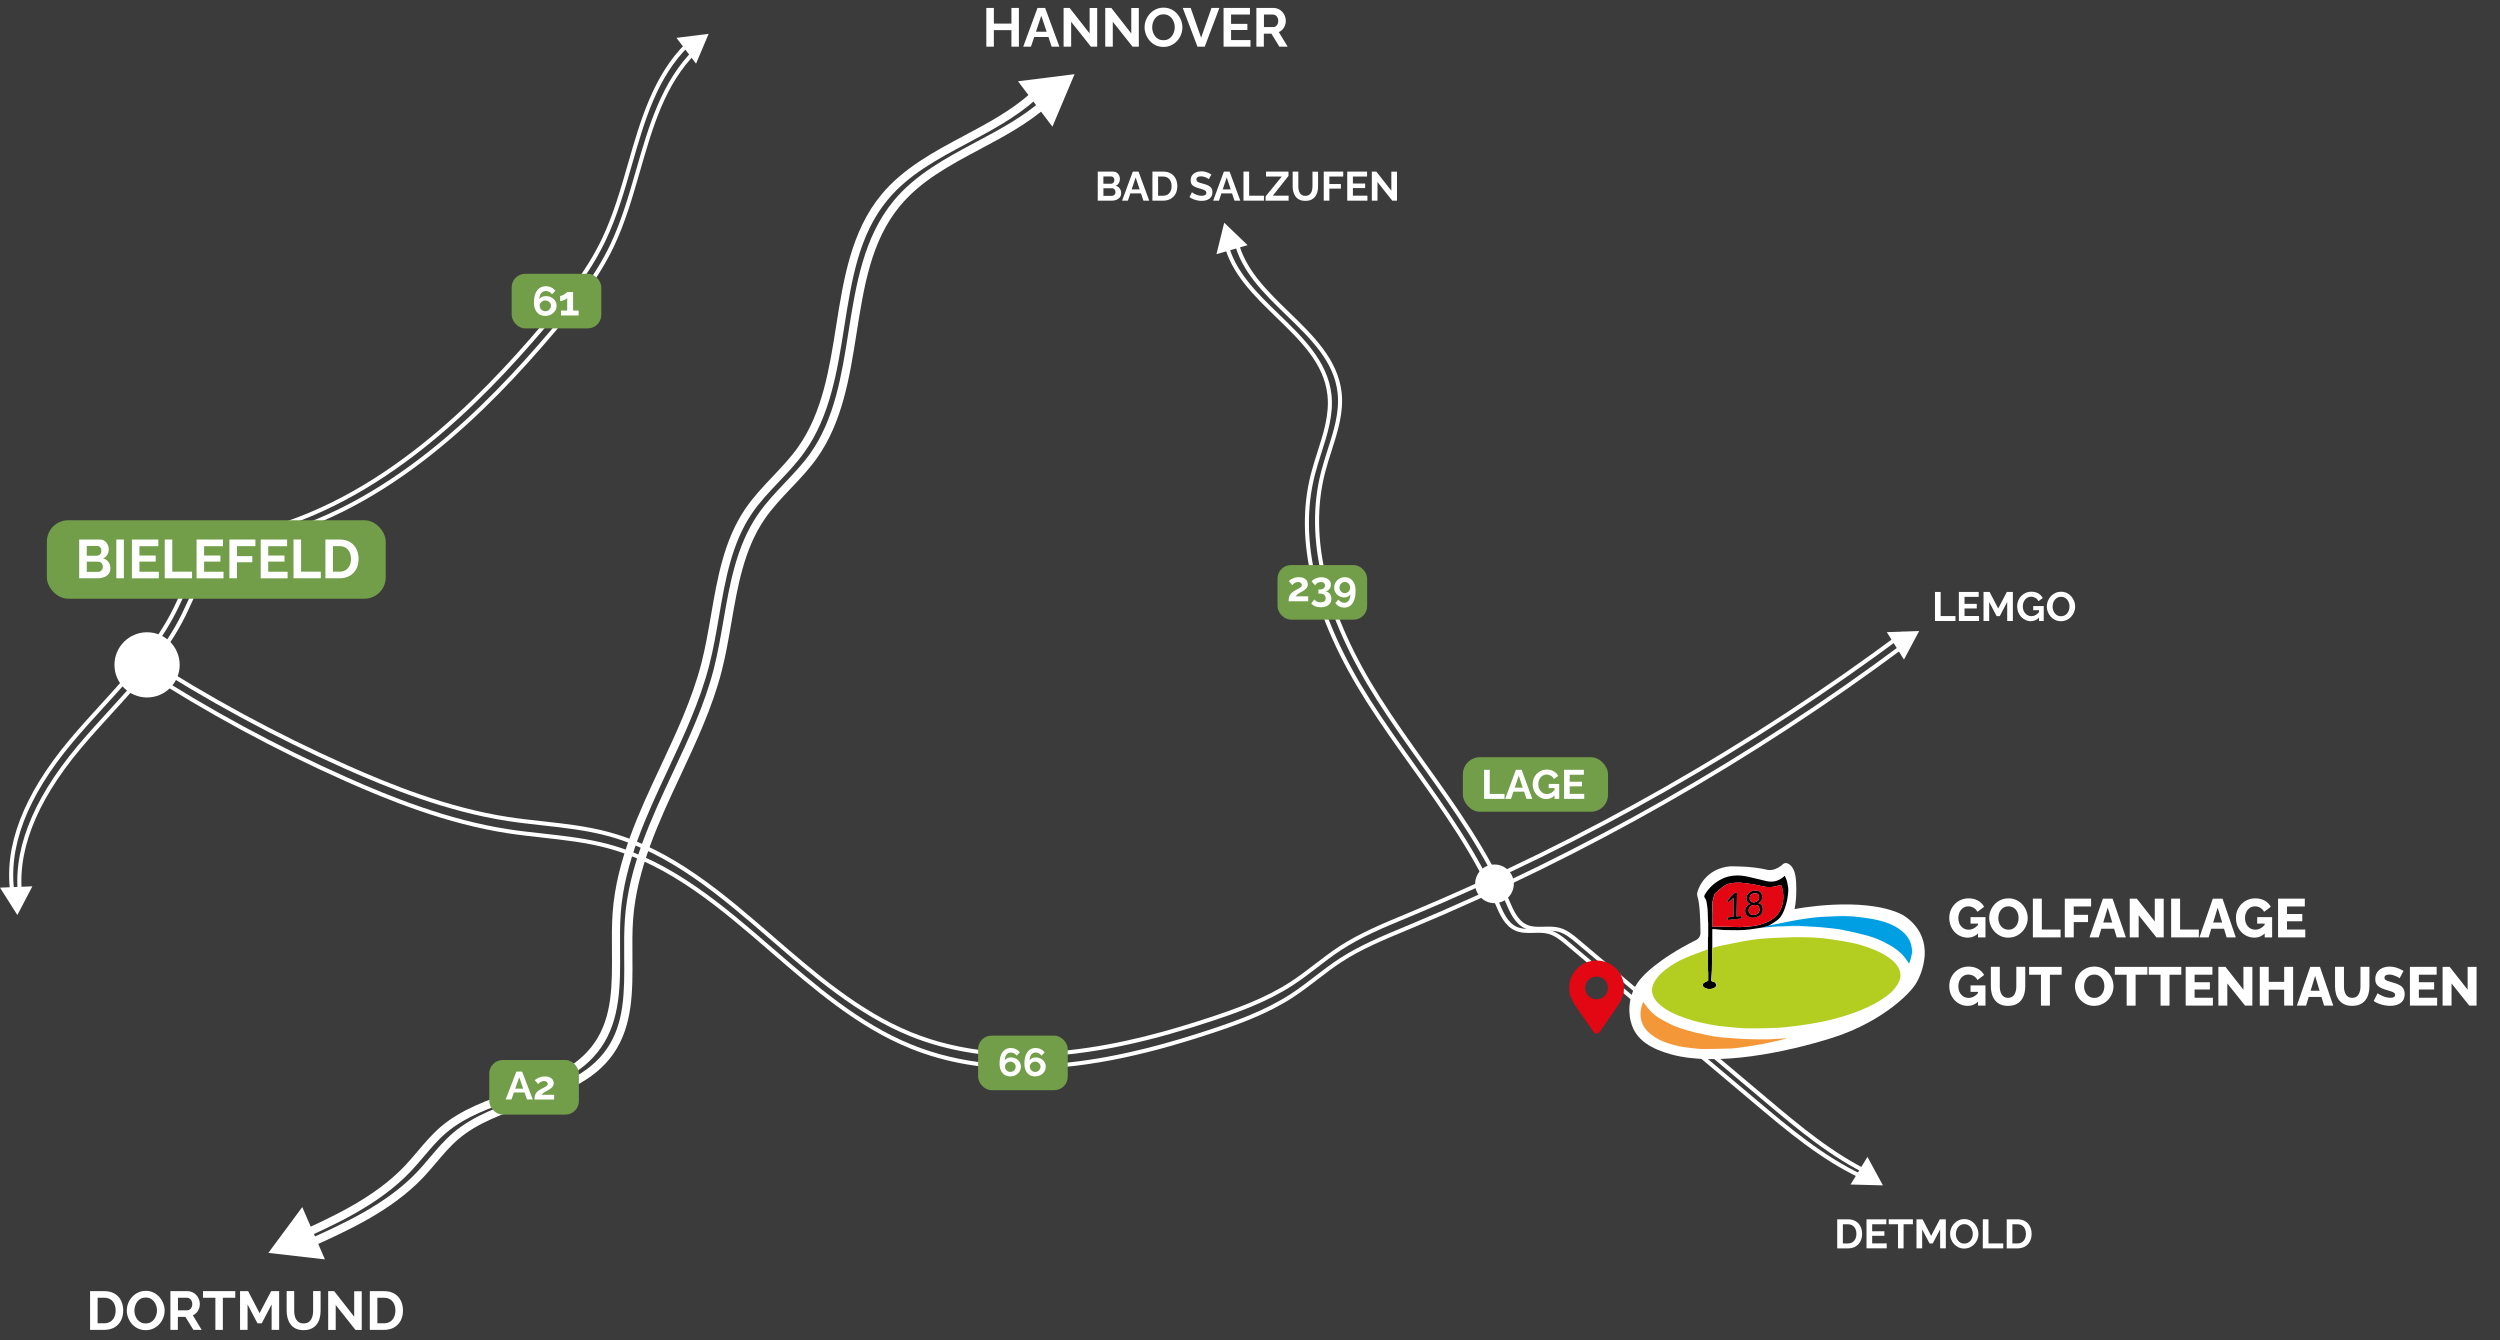 <?xml version="1.0" encoding="UTF-8"?>
<svg xmlns="http://www.w3.org/2000/svg" id="Ebene_1" data-name="Ebene 1" viewBox="0 0 733 393">
  <defs>
    <style>
      .cls-1 {
        fill: #fff;
      }

      .cls-2 {
        fill: #b4cd21;
      }

      .cls-3 {
        fill: #e30613;
      }

      .cls-4 {
        fill: #009fe3;
      }

      .cls-5 {
        fill: #729e4a;
      }

      .cls-6 {
        fill: #3b3b3b;
      }

      .cls-7 {
        fill: #f49739;
      }
    </style>
  </defs>
  <rect class="cls-6" width="733" height="393"></rect>
  <path class="cls-1" d="m3.12,262.34c-2.17-13.91,3.64-29.2,17.25-45.44,2.97-3.55,6.16-7.04,9.24-10.42,7.93-8.69,16.12-17.67,21.34-28.31.62-1.26,1.21-2.56,1.8-3.86,2.69-5.91,5.47-12.02,11.08-15.28,2.71-1.58,5.81-2.28,8.8-2.96l1.28-.29c37.54-8.76,66.51-38.75,85.03-60.55,6.11-7.19,13.01-15.67,17.62-25.36,3.25-6.86,5.44-14.46,7.55-21.81,3.67-12.78,7.47-26,17.02-35.42l.84.85c-9.32,9.2-12.91,21.69-16.71,34.9-2.13,7.4-4.33,15.05-7.62,21.99-4.66,9.82-11.62,18.37-17.78,25.62-18.64,21.93-47.79,52.1-85.67,60.94l-1.29.29c-2.9.66-5.91,1.34-8.46,2.83-5.28,3.07-7.98,9-10.59,14.74-.6,1.31-1.19,2.62-1.82,3.89-5.29,10.79-13.55,19.83-21.53,28.58-3.07,3.37-6.25,6.85-9.21,10.38-13.39,15.97-19.1,30.94-16.99,44.49l-1.18.18Z"></path>
  <path class="cls-1" d="m5.51,264.14c-2.17-13.91,3.64-29.2,17.25-45.44,2.97-3.55,6.16-7.04,9.24-10.42,7.92-8.69,16.12-17.67,21.34-28.3.62-1.26,1.21-2.56,1.8-3.86,2.69-5.91,5.47-12.02,11.08-15.28,2.71-1.58,5.81-2.28,8.8-2.96l1.28-.29c37.54-8.76,66.51-38.75,85.03-60.55,6.11-7.19,13.02-15.68,17.62-25.36,3.25-6.86,5.44-14.46,7.55-21.81,3.67-12.78,7.47-26,17.02-35.42l.84.85c-9.32,9.2-12.91,21.69-16.71,34.9-2.13,7.4-4.33,15.05-7.62,21.99-4.66,9.82-11.62,18.37-17.78,25.62-18.64,21.93-47.79,52.1-85.67,60.94l-1.29.29c-2.9.66-5.91,1.34-8.46,2.83-5.28,3.07-7.98,9-10.59,14.74-.6,1.32-1.19,2.62-1.82,3.89-5.29,10.79-13.55,19.83-21.53,28.58-3.07,3.37-6.25,6.85-9.21,10.38-13.39,15.97-19.1,30.94-16.99,44.49l-1.18.18Z"></path>
  <path class="cls-1" d="m86.69,364.29l-.98-2.19c11.24-5.05,23.98-10.77,33-20.29,1.29-1.36,2.54-2.84,3.75-4.26,2.08-2.46,4.23-5,6.75-7.16,6.01-5.14,13.75-7.84,21.23-10.45,9.51-3.32,18.48-6.45,23.84-14.16,5.3-7.62,5.22-17.08,5.14-27.1-.03-3.67-.06-7.46.21-11.11,1.11-15.25,7.7-29.32,14.08-42.93,4.55-9.72,9.26-19.78,11.94-30.18,1.18-4.6,2.02-9.45,2.83-14.14,1.86-10.78,3.78-21.94,10.04-31.14,2.35-3.46,5.25-6.52,8.05-9.48,2.56-2.71,5.22-5.5,7.38-8.55,7.19-10.12,9.23-23.07,11.21-35.59,2.16-13.65,4.39-27.77,13.25-38.49,6.44-7.79,15.48-12.6,24.22-17.26,6.82-3.63,13.87-7.39,19.59-12.52l1.6,1.79c-5.93,5.32-13.12,9.15-20.07,12.85-8.93,4.76-17.36,9.25-23.5,16.67-8.45,10.21-10.53,23.39-12.73,37.33-2.02,12.79-4.11,26.03-11.63,36.6-2.26,3.19-4.97,6.05-7.6,8.81-2.74,2.89-5.57,5.88-7.81,9.17-5.97,8.77-7.85,19.66-9.66,30.2-.82,4.74-1.66,9.64-2.87,14.33-2.73,10.62-7.49,20.77-12.09,30.6-6.28,13.41-12.78,27.28-13.86,42.09-.26,3.55-.23,7.3-.2,10.92.08,9.95.16,20.24-5.57,28.49-5.8,8.34-15.57,11.75-25.02,15.05-7.27,2.54-14.79,5.16-20.46,10.01-2.38,2.03-4.46,4.5-6.48,6.88-1.23,1.45-2.5,2.95-3.84,4.36-9.35,9.86-22.32,15.68-33.76,20.82Z"></path>
  <path class="cls-1" d="m90.29,366.09l-.98-2.19c11.24-5.05,23.98-10.77,33-20.29,1.29-1.36,2.54-2.84,3.75-4.26,2.08-2.46,4.23-5,6.75-7.16,6.01-5.14,13.75-7.84,21.23-10.45,9.51-3.32,18.48-6.45,23.84-14.16,5.3-7.62,5.22-17.08,5.14-27.1-.03-3.67-.06-7.46.21-11.11,1.11-15.25,7.7-29.32,14.08-42.93,4.55-9.72,9.26-19.78,11.94-30.18,1.18-4.6,2.02-9.45,2.83-14.14,1.86-10.78,3.79-21.94,10.04-31.14,2.35-3.46,5.25-6.52,8.06-9.48,2.56-2.71,5.22-5.5,7.38-8.55,7.19-10.12,9.23-23.07,11.21-35.59,2.16-13.65,4.39-27.77,13.25-38.49,6.44-7.79,15.48-12.6,24.22-17.26,6.82-3.63,13.87-7.39,19.59-12.52l1.6,1.79c-5.93,5.32-13.12,9.15-20.06,12.85-8.93,4.76-17.36,9.25-23.5,16.67-8.45,10.21-10.53,23.39-12.73,37.33-2.02,12.79-4.11,26.02-11.62,36.6-2.26,3.19-4.97,6.05-7.6,8.81-2.74,2.89-5.57,5.88-7.81,9.18-5.97,8.77-7.85,19.66-9.66,30.2-.82,4.74-1.66,9.64-2.87,14.33-2.73,10.62-7.49,20.77-12.09,30.6-6.28,13.41-12.78,27.28-13.86,42.09-.26,3.55-.23,7.3-.2,10.92.08,9.95.16,20.24-5.57,28.49-5.8,8.34-15.57,11.75-25.02,15.05-7.27,2.54-14.79,5.16-20.46,10.01-2.38,2.03-4.46,4.5-6.48,6.88-1.23,1.45-2.5,2.95-3.84,4.36-9.35,9.86-22.32,15.68-33.76,20.82Z"></path>
  <path class="cls-1" d="m548.41,344.84c-11.57-5.49-21.47-13.83-31.04-21.89l-55.18-46.48c-1.52-1.28-3.25-2.73-5.25-3.27-1.33-.36-2.73-.32-4.21-.28-1.86.05-3.78.1-5.55-.7-3.05-1.38-4.48-4.71-5.73-7.65-6.14-14.39-15.4-27.35-24.35-39.88-4.51-6.3-9.16-12.82-13.38-19.45-15.87-24.95-21.37-47.48-16.36-66.98.55-2.14,1.24-4.3,1.91-6.39,1.75-5.44,3.55-11.07,2.91-16.7-1.04-9.22-7.83-15.8-15.02-22.76-6.54-6.33-13.3-12.89-15.31-21.62l1.16-.27c1.93,8.39,8.56,14.82,14.97,21.03,7.02,6.8,14.28,13.84,15.38,23.49.67,5.89-1.18,11.64-2.96,17.2-.67,2.07-1.35,4.22-1.89,6.32-4.92,19.16.53,41.38,16.21,66.04,4.2,6.6,8.85,13.1,13.34,19.39,8.99,12.58,18.29,25.59,24.46,40.04,1.19,2.79,2.52,5.9,5.15,7.09,1.52.69,3.23.64,5.03.59,1.51-.04,3.06-.08,4.55.32,2.26.61,4.09,2.15,5.71,3.52l55.18,46.48c9.51,8.01,19.35,16.3,30.78,21.72l-.51,1.08Z"></path>
  <path class="cls-1" d="m545.43,345.44c-11.57-5.49-21.47-13.82-31.04-21.89l-55.18-46.48c-1.52-1.28-3.25-2.73-5.25-3.27-1.33-.36-2.73-.32-4.21-.28-1.86.05-3.78.1-5.55-.7-3.06-1.38-4.48-4.71-5.73-7.65-6.14-14.39-15.4-27.34-24.35-39.87-4.5-6.3-9.16-12.82-13.38-19.45-15.87-24.95-21.37-47.48-16.36-66.98.55-2.14,1.24-4.3,1.91-6.39,1.75-5.44,3.55-11.07,2.91-16.71-1.04-9.22-7.83-15.8-15.02-22.76-6.54-6.34-13.3-12.89-15.31-21.62l1.16-.27c1.93,8.39,8.56,14.82,14.97,21.03,7.02,6.8,14.28,13.84,15.38,23.49.67,5.89-1.18,11.64-2.96,17.21-.66,2.07-1.35,4.21-1.89,6.32-4.92,19.16.53,41.38,16.21,66.04,4.2,6.6,8.85,13.11,13.34,19.4,8.99,12.58,18.29,25.59,24.46,40.04,1.19,2.79,2.51,5.9,5.15,7.09,1.52.69,3.23.64,5.03.59,1.51-.04,3.06-.08,4.55.32,2.26.61,4.09,2.15,5.71,3.52l55.18,46.48c9.52,8.02,19.36,16.3,30.78,21.72l-.51,1.08Z"></path>
  <path class="cls-1" d="m300.17,309.85c-11.25,0-22.65-1.7-33.47-6.11-15.35-6.26-28.29-17.46-40.8-28.29-14.44-12.5-29.38-25.42-47.82-30.37-6.19-1.66-12.7-2.38-19-3.08-3.36-.37-6.83-.76-10.23-1.28-17.96-2.77-34.89-9.63-47.64-15.3-20.6-9.17-40.65-20.03-59.58-32.28l.65-1c18.88,12.22,38.87,23.05,59.42,32.19,12.68,5.64,29.51,12.47,47.33,15.21,3.37.52,6.83.9,10.18,1.27,6.34.7,12.9,1.43,19.17,3.12,18.71,5.02,33.75,18.03,48.29,30.62,12.44,10.76,25.31,21.9,40.47,28.09,29.88,12.19,64.35,3.34,87.69-4.38,7.49-2.48,16.1-5.53,23.58-10.4,2.45-1.59,4.81-3.41,7.1-5.16,2.31-1.77,4.69-3.6,7.18-5.22,5.92-3.85,12.55-6.61,18.96-9.27l1.58-.66c51.36-21.41,100.01-49.13,144.61-82.4l.71.96c-44.68,33.33-93.42,61.1-144.87,82.54l-1.59.66c-6.36,2.64-12.94,5.37-18.76,9.17-2.45,1.59-4.82,3.41-7.1,5.17-2.31,1.77-4.69,3.6-7.18,5.22-7.59,4.95-16.29,8.03-23.85,10.53-15.1,5-34.84,10.46-55.05,10.46Z"></path>
  <path class="cls-1" d="m300.17,313.44c-11.25,0-22.65-1.69-33.47-6.11-15.35-6.26-28.29-17.46-40.8-28.29-14.44-12.5-29.38-25.42-47.82-30.37-6.19-1.66-12.7-2.38-19-3.08-3.36-.37-6.83-.76-10.23-1.28-17.96-2.77-34.89-9.63-47.64-15.3-20.6-9.17-40.65-20.03-59.58-32.28l.65-1c18.88,12.22,38.87,23.05,59.42,32.19,12.68,5.64,29.51,12.47,47.33,15.21,3.37.52,6.83.9,10.18,1.27,6.34.7,12.9,1.43,19.18,3.12,18.71,5.02,33.75,18.03,48.29,30.62,12.44,10.76,25.31,21.9,40.47,28.09,29.88,12.19,64.35,3.34,87.69-4.38,7.49-2.48,16.1-5.53,23.58-10.4,2.45-1.59,4.81-3.41,7.1-5.16,2.31-1.77,4.69-3.6,7.18-5.22,5.92-3.85,12.54-6.6,18.95-9.27l1.59-.66c51.36-21.4,100.01-49.13,144.61-82.4l.71.96c-44.68,33.33-93.42,61.1-144.87,82.54l-1.59.66c-6.36,2.64-12.93,5.37-18.76,9.16-2.45,1.59-4.82,3.41-7.1,5.17-2.31,1.77-4.69,3.6-7.18,5.22-7.59,4.94-16.29,8.03-23.85,10.53-15.1,5-34.84,10.46-55.05,10.46Z"></path>
  <rect class="cls-5" x="13.74" y="152.54" width="99.36" height="23" rx="6.26" ry="6.26"></rect>
  <rect class="cls-5" x="143.45" y="310.8" width="26.28" height="16" rx="3.95" ry="3.95"></rect>
  <path class="cls-1" d="m478.12,299.5c-.87-3.73-.51-8.85,3.36-13.02,0,0,4.18-5.04,15.85-10.89.77-.38,1.25-1.17,1.25-2.02-.02-2.71-.14-8.54-.84-10.56-.18-.51-.18-1.06-.03-1.57.67-2.29,3.19-6.78,9.42-7.42,0,0,6.08-.18,10.87.97.75.18,1.53.16,2.25-.1s1.7-.73,2.46-1.48c.37-.36.91-.47,1.39-.27.93.39,2.22,1.53,2.47,4.85,0,0,.41,4.88-.41,8.55,0,0,19.74-3.87,31.14,1.42,0,0,7.71,3.57,6.99,12.5-.25,3.09-1.48,6.77-3.42,9.17-3.48,4.31-11.85,10.93-23.61,14.65-13.21,4.18-33.87,8.55-47.21,4.88-5.54-1.52-10.6-4.07-11.9-9.67Z"></path>
  <path class="cls-3" d="m467.27,302.62c-.67-.98-1.43-2.08-2.28-3.3s-1.46-2.09-1.82-2.59-.78-1.12-1.25-1.86-.79-1.26-.94-1.57-.32-.7-.5-1.17-.29-.88-.33-1.23-.06-.76-.06-1.23c0-2.23.78-4.12,2.34-5.69,1.56-1.56,3.46-2.34,5.69-2.34s4.12.78,5.69,2.34c1.56,1.56,2.34,3.46,2.34,5.69,0,.47-.02.88-.06,1.23s-.15.76-.33,1.23-.35.86-.5,1.17-.47.83-.94,1.57-.89,1.36-1.25,1.86-.97,1.37-1.82,2.59-1.61,2.33-2.28,3.3c-.2.28-.47.42-.84.42s-.64-.14-.84-.42Zm-1.53-10.6c.65.65,1.44.98,2.36.98s1.71-.33,2.36-.98.98-1.44.98-2.36-.33-1.71-.98-2.36-1.44-.98-2.36-.98-1.71.33-2.36.98-.98,1.44-.98,2.36.33,1.71.98,2.36Z"></path>
  <polygon class="cls-1" points="315.06 21.75 298.48 23.83 308.57 37.14 315.06 21.75"></polygon>
  <polygon class="cls-1" points="207.77 9.92 198.34 11.1 204.08 18.67 207.77 9.92"></polygon>
  <polygon class="cls-1" points="358.94 65.3 356.67 74.52 365.79 71.88 358.94 65.3"></polygon>
  <polygon class="cls-1" points="562.7 185.01 553.21 185.34 558.24 193.39 562.7 185.01"></polygon>
  <polygon class="cls-1" points="552.07 347.55 547.54 339.2 542.58 347.3 552.07 347.55"></polygon>
  <polygon class="cls-1" points="78.68 367.35 95.27 369.25 88.62 353.92 78.68 367.35"></polygon>
  <g>
    <path class="cls-1" d="m32.38,166.62c0,.64-.17,1.18-.5,1.61-.33.43-.78.76-1.34.98-.56.22-1.17.34-1.83.34h-5.49v-11.36h6.08c.53,0,1,.14,1.38.42.39.28.69.65.9,1.09.21.44.31.9.31,1.38,0,.54-.14,1.06-.42,1.55-.28.49-.68.85-1.22,1.09.65.19,1.17.54,1.54,1.04.38.5.57,1.12.57,1.86Zm-6.94-6.54v2.86h2.94c.25,0,.47-.06.67-.18.2-.12.37-.28.49-.5.12-.21.18-.47.18-.77s-.06-.54-.17-.75c-.11-.21-.26-.38-.45-.5-.19-.12-.4-.18-.63-.18h-3.04Zm4.72,6.13c0-.29-.06-.55-.18-.78-.12-.23-.27-.41-.47-.54-.2-.13-.42-.2-.68-.2h-3.39v2.99h3.28c.27,0,.51-.07.73-.2.22-.13.39-.31.52-.54s.19-.47.19-.74Z"></path>
    <path class="cls-1" d="m34.11,169.55v-11.36h2.21v11.36h-2.21Z"></path>
    <path class="cls-1" d="m46.57,167.62v1.94h-7.89v-11.36h7.74v1.94h-5.54v2.74h4.78v1.79h-4.78v2.96h5.68Z"></path>
    <path class="cls-1" d="m48.3,169.55v-11.36h2.21v9.42h5.79v1.94h-8Z"></path>
    <path class="cls-1" d="m65.53,167.62v1.94h-7.89v-11.36h7.74v1.94h-5.54v2.74h4.78v1.79h-4.78v2.96h5.68Z"></path>
    <path class="cls-1" d="m67.26,169.55v-11.36h7.63v1.94h-5.42v2.93h4.51v1.79h-4.51v4.7h-2.21Z"></path>
    <path class="cls-1" d="m84.33,167.62v1.94h-7.89v-11.36h7.74v1.94h-5.54v2.74h4.78v1.79h-4.78v2.96h5.68Z"></path>
    <path class="cls-1" d="m86.06,169.55v-11.36h2.21v9.42h5.79v1.94h-8Z"></path>
    <path class="cls-1" d="m95.41,169.55v-11.36h4.13c1.24,0,2.27.25,3.1.76.83.51,1.46,1.19,1.87,2.05.42.86.62,1.81.62,2.86,0,1.15-.23,2.15-.69,3.01-.46.85-1.11,1.51-1.94,1.98-.84.47-1.83.7-2.97.7h-4.13Zm7.5-5.7c0-.74-.13-1.38-.4-1.94s-.65-1-1.15-1.31c-.5-.31-1.11-.47-1.82-.47h-1.92v7.49h1.92c.73,0,1.34-.16,1.84-.49.5-.33.88-.77,1.14-1.34.26-.57.39-1.21.39-1.93Z"></path>
  </g>
  <g>
    <path class="cls-1" d="m298.74,2.32v11.36h-2.19v-4.85h-5.15v4.85h-2.21V2.32h2.21v4.59h5.15V2.32h2.19Z"></path>
    <path class="cls-1" d="m304.19,2.32h2.24l4.18,11.36h-2.27l-.94-2.83h-4.17l-.95,2.83h-2.27l4.19-11.36Zm2.68,6.98l-1.56-4.69-1.57,4.69h3.13Z"></path>
    <path class="cls-1" d="m314.06,6.38v7.3h-2.21V2.32h1.76l5.87,7.49V2.34h2.21v11.34h-1.84l-5.79-7.3Z"></path>
    <path class="cls-1" d="m326.27,6.38v7.3h-2.21V2.32h1.76l5.87,7.49V2.34h2.21v11.34h-1.84l-5.79-7.3Z"></path>
    <path class="cls-1" d="m341.12,13.76c-.83,0-1.59-.16-2.26-.48-.68-.32-1.26-.75-1.74-1.3-.49-.55-.86-1.17-1.13-1.86-.27-.69-.4-1.39-.4-2.12s.14-1.48.42-2.17.67-1.3,1.17-1.84,1.08-.97,1.76-1.28c.68-.31,1.42-.47,2.23-.47s1.57.17,2.25.5c.68.33,1.26.77,1.74,1.33.48.56.85,1.17,1.12,1.86s.4,1.39.4,2.11-.14,1.46-.42,2.15-.66,1.3-1.16,1.84-1.08.96-1.76,1.27c-.68.31-1.42.46-2.22.46Zm-3.3-5.76c0,.49.07.97.22,1.42s.37.87.65,1.22c.28.36.63.64,1.04.85.41.21.88.31,1.4.31s1.01-.11,1.42-.33c.42-.22.76-.51,1.04-.88s.49-.78.63-1.23c.14-.45.22-.91.22-1.37,0-.49-.08-.96-.23-1.42-.15-.45-.37-.86-.66-1.22-.28-.36-.63-.64-1.04-.85-.41-.21-.87-.31-1.38-.31-.54,0-1.02.11-1.43.33-.41.22-.75.51-1.03.87-.28.36-.49.77-.63,1.22-.14.45-.22.91-.22,1.38Z"></path>
    <path class="cls-1" d="m349.1,2.32l3.07,8.74,3.04-8.74h2.32l-4.3,11.36h-2.13l-4.32-11.36h2.32Z"></path>
    <path class="cls-1" d="m366.64,11.74v1.94h-7.89V2.32h7.74v1.94h-5.54v2.74h4.78v1.79h-4.78v2.96h5.68Z"></path>
    <path class="cls-1" d="m368.37,13.68V2.32h5.02c.52,0,1,.11,1.45.32.44.21.83.5,1.15.86.33.36.58.77.75,1.22.18.45.26.91.26,1.38s-.08.94-.25,1.38c-.17.44-.4.83-.71,1.16-.31.33-.67.59-1.09.77l2.59,4.27h-2.43l-2.34-3.81h-2.21v3.81h-2.21Zm2.21-5.74h2.77c.28,0,.52-.08.74-.25.21-.17.38-.39.51-.66s.19-.59.19-.93c0-.36-.07-.68-.22-.95s-.34-.49-.57-.65-.48-.24-.74-.24h-2.67v3.68Z"></path>
  </g>
  <g>
    <path class="cls-1" d="m26.41,389.92v-11.36h4.13c1.24,0,2.27.25,3.1.76.83.51,1.46,1.19,1.87,2.05.42.86.62,1.81.62,2.86,0,1.15-.23,2.15-.69,3.01-.46.85-1.11,1.51-1.94,1.98-.84.47-1.83.7-2.97.7h-4.13Zm7.5-5.7c0-.74-.13-1.38-.4-1.94s-.65-1-1.15-1.31c-.5-.31-1.11-.47-1.82-.47h-1.92v7.49h1.92c.73,0,1.34-.16,1.84-.49.5-.33.88-.77,1.14-1.34.26-.57.39-1.21.39-1.93Z"></path>
    <path class="cls-1" d="m42.71,390c-.83,0-1.59-.16-2.26-.48-.68-.32-1.26-.75-1.74-1.3-.49-.55-.86-1.17-1.13-1.86-.27-.69-.4-1.39-.4-2.12s.14-1.48.42-2.17.67-1.3,1.17-1.84,1.08-.97,1.76-1.28c.68-.31,1.42-.47,2.23-.47s1.57.17,2.25.5c.68.33,1.26.77,1.74,1.33.48.56.85,1.17,1.12,1.86s.4,1.39.4,2.11-.14,1.46-.42,2.15-.66,1.3-1.16,1.84-1.08.96-1.76,1.27c-.68.31-1.42.46-2.22.46Zm-3.3-5.76c0,.49.07.97.22,1.42s.37.87.65,1.22c.28.36.63.64,1.04.85.41.21.88.31,1.4.31s1.01-.11,1.42-.33c.42-.22.76-.51,1.04-.88s.49-.78.63-1.23c.14-.45.22-.91.22-1.37,0-.49-.08-.96-.23-1.42-.15-.45-.37-.86-.66-1.22-.28-.36-.63-.64-1.04-.85-.41-.21-.87-.31-1.38-.31-.54,0-1.02.11-1.43.33-.41.22-.75.51-1.03.87-.28.36-.49.77-.63,1.22-.14.45-.22.91-.22,1.38Z"></path>
    <path class="cls-1" d="m49.96,389.92v-11.36h5.02c.52,0,1,.11,1.45.32.44.21.83.5,1.15.86.33.36.58.77.75,1.22.18.45.26.91.26,1.38s-.08.94-.25,1.38c-.17.44-.4.83-.71,1.16-.31.33-.67.59-1.09.77l2.59,4.27h-2.43l-2.34-3.81h-2.21v3.81h-2.21Zm2.21-5.74h2.77c.28,0,.52-.08.74-.25.21-.17.38-.39.51-.66s.19-.59.19-.93c0-.36-.07-.68-.22-.95s-.34-.49-.57-.65-.48-.24-.74-.24h-2.67v3.68Z"></path>
    <path class="cls-1" d="m68.97,380.5h-3.63v9.42h-2.19v-9.42h-3.63v-1.94h9.46v1.94Z"></path>
    <path class="cls-1" d="m79.64,389.92v-7.46l-2.91,5.55h-1.23l-2.91-5.55v7.46h-2.21v-11.36h2.37l3.36,6.46,3.39-6.46h2.35v11.36h-2.21Z"></path>
    <path class="cls-1" d="m89.03,390c-.91,0-1.68-.15-2.31-.46-.63-.3-1.15-.72-1.54-1.26-.39-.53-.67-1.14-.86-1.82-.18-.68-.27-1.38-.27-2.12v-5.79h2.21v5.79c0,.47.04.93.14,1.37.09.44.24.84.46,1.19.21.35.5.63.85.83.35.2.79.3,1.31.3s.98-.1,1.34-.31.64-.49.85-.84.36-.75.46-1.19c.1-.44.14-.89.14-1.35v-5.79h2.19v5.79c0,.78-.09,1.51-.28,2.19s-.48,1.28-.88,1.8c-.4.52-.92.92-1.54,1.22s-1.38.44-2.26.44Z"></path>
    <path class="cls-1" d="m98.43,382.63v7.3h-2.21v-11.36h1.76l5.87,7.49v-7.47h2.21v11.34h-1.84l-5.79-7.3Z"></path>
    <path class="cls-1" d="m108.43,389.92v-11.36h4.13c1.24,0,2.27.25,3.1.76.83.51,1.46,1.19,1.87,2.05.42.86.62,1.81.62,2.86,0,1.15-.23,2.15-.69,3.01-.46.85-1.11,1.51-1.94,1.98-.84.47-1.83.7-2.97.7h-4.13Zm7.5-5.7c0-.74-.13-1.38-.4-1.94s-.65-1-1.15-1.31c-.5-.31-1.11-.47-1.82-.47h-1.92v7.49h1.92c.73,0,1.34-.16,1.84-.49.5-.33.88-.77,1.14-1.34.26-.57.39-1.21.39-1.93Z"></path>
  </g>
  <g>
    <path class="cls-1" d="m576.98,274.92c-.75,0-1.45-.14-2.11-.42-.66-.28-1.24-.68-1.74-1.2-.5-.52-.89-1.13-1.18-1.84-.28-.71-.42-1.5-.42-2.38,0-.79.14-1.53.43-2.21s.69-1.29,1.2-1.81,1.11-.93,1.8-1.22c.69-.29,1.43-.44,2.23-.44,1.04,0,1.97.22,2.77.67.8.45,1.39,1.05,1.78,1.81l-1.95,1.47c-.26-.5-.63-.9-1.11-1.18s-1.01-.43-1.58-.43c-.43,0-.82.09-1.18.26-.36.18-.67.42-.93.74-.26.31-.46.68-.6,1.1s-.21.86-.21,1.34.08.94.22,1.36.36.78.62,1.08c.27.3.58.54.95.71.37.17.78.26,1.22.26.54,0,1.06-.14,1.56-.41.5-.27.95-.67,1.37-1.21v2.59c-.91.91-1.96,1.36-3.15,1.36Zm2.99-4.11h-2.21v-1.9h4.38v5.94h-2.18v-4.03Z"></path>
    <path class="cls-1" d="m588.86,274.92c-.85,0-1.62-.16-2.31-.49-.69-.33-1.28-.76-1.78-1.31-.5-.55-.88-1.17-1.14-1.86s-.4-1.4-.4-2.14.14-1.48.42-2.16c.28-.68.68-1.29,1.18-1.83.51-.54,1.11-.96,1.8-1.27.69-.31,1.45-.46,2.27-.46s1.61.16,2.3.49c.69.33,1.28.77,1.78,1.32.5.55.88,1.18,1.14,1.86s.4,1.39.4,2.1c0,.76-.14,1.48-.42,2.16s-.67,1.29-1.18,1.83-1.11.97-1.8,1.28c-.69.31-1.44.47-2.26.47Zm-2.96-5.76c0,.44.06.86.19,1.27.13.41.32.78.57,1.1.25.32.56.58.94.77s.8.29,1.28.29.94-.1,1.31-.3c.37-.2.68-.46.93-.79.25-.33.43-.7.55-1.11.12-.41.18-.83.18-1.26s-.06-.86-.19-1.26c-.13-.41-.32-.77-.58-1.1-.26-.33-.57-.58-.94-.76-.37-.18-.79-.27-1.26-.27-.5,0-.94.1-1.3.29-.37.19-.68.45-.93.78-.25.33-.44.69-.56,1.1-.12.41-.18.83-.18,1.26Z"></path>
    <path class="cls-1" d="m596.04,274.84v-11.36h2.62v9.06h5.5v2.3h-8.13Z"></path>
    <path class="cls-1" d="m605.4,274.84v-11.36h7.71v2.3h-5.09v2.45h4.19v2.13h-4.19v4.48h-2.62Z"></path>
    <path class="cls-1" d="m616.58,263.48h2.83l3.9,11.36h-2.69l-.77-2.54h-3.74l-.77,2.54h-2.69l3.92-11.36Zm2.73,7.01l-1.32-4.37-1.32,4.37h2.65Z"></path>
    <path class="cls-1" d="m627.06,268.35v6.5h-2.62v-11.36h2.08l5.26,6.69v-6.69h2.62v11.36h-2.14l-5.2-6.5Z"></path>
    <path class="cls-1" d="m636.58,274.84v-11.36h2.62v9.06h5.5v2.3h-8.13Z"></path>
    <path class="cls-1" d="m648.81,263.48h2.83l3.9,11.36h-2.69l-.77-2.54h-3.74l-.77,2.54h-2.69l3.92-11.36Zm2.73,7.01l-1.32-4.37-1.32,4.37h2.65Z"></path>
    <path class="cls-1" d="m661.03,274.92c-.75,0-1.45-.14-2.11-.42-.66-.28-1.24-.68-1.74-1.2-.5-.52-.89-1.13-1.18-1.84-.28-.71-.42-1.5-.42-2.38,0-.79.14-1.53.43-2.21s.69-1.29,1.2-1.81,1.11-.93,1.8-1.22c.69-.29,1.43-.44,2.23-.44,1.04,0,1.97.22,2.77.67.8.45,1.39,1.05,1.78,1.81l-1.95,1.47c-.26-.5-.63-.9-1.11-1.18s-1.01-.43-1.58-.43c-.43,0-.82.09-1.18.26-.36.18-.67.42-.93.74-.26.31-.46.68-.6,1.1s-.21.86-.21,1.34.08.94.22,1.36.36.78.62,1.08c.27.3.58.54.95.71.37.17.78.26,1.22.26.54,0,1.06-.14,1.56-.41.5-.27.95-.67,1.37-1.21v2.59c-.91.91-1.96,1.36-3.15,1.36Zm2.99-4.11h-2.21v-1.9h4.38v5.94h-2.18v-4.03Z"></path>
    <path class="cls-1" d="m675.91,272.54v2.3h-7.98v-11.36h7.84v2.3h-5.22v2.21h4.48v2.13h-4.48v2.42h5.36Z"></path>
    <path class="cls-1" d="m576.98,294.92c-.75,0-1.45-.14-2.11-.42-.66-.28-1.24-.68-1.74-1.2-.5-.52-.89-1.13-1.18-1.84-.28-.71-.42-1.5-.42-2.38,0-.79.14-1.53.43-2.21s.69-1.29,1.2-1.81,1.11-.93,1.8-1.22c.69-.29,1.43-.44,2.23-.44,1.04,0,1.97.22,2.77.67.8.45,1.39,1.05,1.78,1.81l-1.95,1.47c-.26-.5-.63-.9-1.11-1.18s-1.01-.43-1.58-.43c-.43,0-.82.09-1.18.26-.36.18-.67.42-.93.74-.26.31-.46.68-.6,1.1s-.21.86-.21,1.34.08.94.22,1.36.36.78.62,1.08c.27.3.58.54.95.71.37.17.78.26,1.22.26.54,0,1.06-.14,1.56-.41.5-.27.95-.67,1.37-1.21v2.59c-.91.91-1.96,1.36-3.15,1.36Zm2.99-4.11h-2.21v-1.9h4.38v5.94h-2.18v-4.03Z"></path>
    <path class="cls-1" d="m588.76,294.92c-.91,0-1.68-.15-2.32-.46-.64-.3-1.16-.72-1.56-1.25-.4-.53-.69-1.13-.88-1.81-.19-.68-.28-1.39-.28-2.13v-5.8h2.62v5.8c0,.43.04.84.13,1.24.09.4.22.75.42,1.06.19.31.44.55.74.73.3.18.68.27,1.13.27s.84-.09,1.15-.28c.31-.19.55-.44.74-.75.18-.31.31-.67.4-1.06s.13-.8.13-1.21v-5.8h2.62v5.8c0,.79-.1,1.52-.3,2.2-.2.68-.5,1.28-.9,1.8s-.92.92-1.56,1.21c-.63.29-1.39.43-2.28.43Z"></path>
    <path class="cls-1" d="m604.49,285.79h-3.46v9.06h-2.62v-9.06h-3.47v-2.3h9.55v2.3Z"></path>
    <path class="cls-1" d="m614.01,294.92c-.85,0-1.62-.16-2.31-.49-.69-.33-1.28-.76-1.78-1.31-.5-.55-.88-1.17-1.14-1.86s-.4-1.4-.4-2.14.14-1.48.42-2.16c.28-.68.68-1.29,1.18-1.83.51-.54,1.11-.96,1.8-1.27.69-.31,1.45-.46,2.27-.46s1.61.16,2.3.49c.69.33,1.28.77,1.78,1.32.5.55.88,1.18,1.14,1.86s.4,1.39.4,2.1c0,.76-.14,1.48-.42,2.16s-.67,1.29-1.18,1.83-1.11.97-1.8,1.28c-.69.31-1.44.47-2.26.47Zm-2.96-5.76c0,.44.06.86.19,1.27.13.41.32.78.57,1.1.25.32.56.58.94.77s.8.29,1.28.29.94-.1,1.31-.3c.37-.2.68-.46.93-.79.25-.33.43-.7.55-1.11.12-.41.18-.83.18-1.26s-.06-.86-.19-1.26c-.13-.41-.32-.77-.58-1.1-.26-.33-.57-.58-.94-.76-.37-.18-.79-.27-1.26-.27-.5,0-.94.1-1.3.29-.37.19-.68.45-.93.78-.25.33-.44.69-.56,1.1-.12.41-.18.83-.18,1.26Z"></path>
    <path class="cls-1" d="m629.62,285.79h-3.46v9.06h-2.62v-9.06h-3.47v-2.3h9.55v2.3Z"></path>
    <path class="cls-1" d="m639.56,285.79h-3.46v9.06h-2.62v-9.06h-3.47v-2.3h9.55v2.3Z"></path>
    <path class="cls-1" d="m648.82,292.54v2.3h-7.98v-11.36h7.84v2.3h-5.22v2.21h4.48v2.13h-4.48v2.42h5.36Z"></path>
    <path class="cls-1" d="m653.05,288.35v6.5h-2.62v-11.36h2.08l5.26,6.69v-6.69h2.62v11.36h-2.14l-5.2-6.5Z"></path>
    <path class="cls-1" d="m672.34,283.48v11.36h-2.62v-4.66h-4.53v4.66h-2.62v-11.36h2.62v4.4h4.53v-4.4h2.62Z"></path>
    <path class="cls-1" d="m677.38,283.48h2.83l3.9,11.36h-2.69l-.77-2.54h-3.74l-.77,2.54h-2.69l3.92-11.36Zm2.73,7.01l-1.32-4.37-1.32,4.37h2.65Z"></path>
    <path class="cls-1" d="m689.67,294.92c-.91,0-1.68-.15-2.32-.46-.64-.3-1.16-.72-1.56-1.25-.4-.53-.69-1.13-.88-1.81-.19-.68-.28-1.39-.28-2.13v-5.8h2.62v5.8c0,.43.04.84.13,1.24.09.4.22.75.42,1.06.19.31.44.55.74.73.3.18.68.27,1.13.27s.84-.09,1.15-.28c.31-.19.55-.44.74-.75.18-.31.31-.67.4-1.06s.13-.8.13-1.21v-5.8h2.62v5.8c0,.79-.1,1.52-.3,2.2-.2.68-.5,1.28-.9,1.8s-.92.92-1.56,1.21c-.63.29-1.39.43-2.28.43Z"></path>
    <path class="cls-1" d="m703.56,286.83c-.03-.05-.14-.14-.34-.25-.19-.11-.43-.23-.72-.36s-.6-.24-.94-.34c-.34-.1-.68-.14-1.02-.14-.45,0-.79.08-1.04.23s-.37.39-.37.71c0,.25.09.46.28.6.19.15.46.28.81.39.35.11.78.24,1.3.39.72.19,1.35.42,1.89.69s.94.62,1.22,1.04c.28.42.42.99.42,1.68,0,.64-.12,1.17-.35,1.61s-.55.79-.95,1.06c-.4.27-.86.47-1.37.59-.51.12-1.04.18-1.58.18s-1.12-.06-1.7-.17c-.58-.11-1.14-.27-1.67-.48s-1.02-.46-1.47-.76l1.15-2.29c.04.05.18.15.42.3.23.14.52.29.87.45.35.15.73.29,1.16.41s.86.18,1.3.18c.47,0,.82-.07,1.05-.22.23-.15.34-.35.34-.61,0-.29-.12-.51-.36-.67-.24-.16-.57-.3-.98-.43-.41-.13-.88-.27-1.42-.43-.69-.21-1.27-.45-1.72-.72-.45-.27-.79-.59-1.01-.97-.22-.38-.33-.86-.33-1.43,0-.8.19-1.47.57-2.01s.89-.96,1.53-1.24c.64-.28,1.34-.42,2.1-.42.53,0,1.05.06,1.54.19s.96.29,1.39.48c.43.19.82.38,1.16.58l-1.15,2.18Z"></path>
    <path class="cls-1" d="m714.57,292.54v2.3h-7.98v-11.36h7.84v2.3h-5.22v2.21h4.48v2.13h-4.48v2.42h5.36Z"></path>
    <path class="cls-1" d="m718.79,288.35v6.5h-2.62v-11.36h2.08l5.26,6.69v-6.69h2.62v11.36h-2.14l-5.2-6.5Z"></path>
  </g>
  <g>
    <path class="cls-1" d="m151.4,314.19h1.68l3.13,8.17h-1.7l-.71-2.04h-3.13l-.71,2.04h-1.7l3.14-8.17Zm2.01,5.01l-1.17-3.37-1.18,3.37h2.35Z"></path>
    <path class="cls-1" d="m156.71,322.36c0-.35.03-.66.08-.94s.15-.54.29-.78.33-.47.58-.68c.24-.21.55-.42.93-.62.33-.17.62-.32.86-.45s.46-.25.63-.35c.17-.11.3-.22.39-.33.09-.11.13-.24.13-.39,0-.16-.04-.3-.13-.43-.09-.13-.21-.24-.37-.31s-.36-.12-.6-.12c-.19,0-.37.02-.53.07-.16.05-.32.11-.46.2-.14.08-.27.18-.39.28s-.23.21-.32.33l-1.02-1.13c.11-.11.26-.22.45-.35.19-.13.41-.25.67-.36.26-.11.55-.2.86-.28.32-.07.65-.11,1.01-.11.54,0,1.01.08,1.39.25.38.17.68.4.88.69s.31.64.31,1.04c0,.27-.05.51-.16.73-.1.21-.24.4-.4.56-.16.16-.33.3-.52.43-.19.12-.37.23-.55.33-.25.12-.47.24-.67.35-.2.1-.38.21-.53.32-.15.11-.29.21-.4.32-.12.11-.22.23-.31.37h3.66v1.39h-5.78Z"></path>
  </g>
  <rect class="cls-5" x="286.78" y="303.64" width="26.28" height="16" rx="3.95" ry="3.95"></rect>
  <g>
    <path class="cls-1" d="m298.92,314.2c-.28.43-.65.77-1.12,1.02-.47.25-1,.38-1.59.38-.64,0-1.19-.15-1.66-.45-.47-.3-.83-.73-1.09-1.29-.26-.56-.38-1.23-.38-2.01,0-.99.13-1.83.4-2.51.27-.69.65-1.2,1.15-1.55.5-.35,1.08-.52,1.75-.52.54,0,1.03.11,1.48.33.45.22.83.54,1.15.95l-.92.97c-.19-.28-.44-.51-.74-.67-.3-.17-.63-.25-.98-.25s-.67.09-.94.28c-.26.18-.47.45-.61.8-.14.35-.22.77-.24,1.26.11-.18.26-.34.43-.48.18-.13.38-.24.61-.31.23-.07.48-.11.74-.11.57,0,1.08.12,1.52.36.45.24.8.57,1.06.98s.39.87.39,1.39-.14,1.01-.41,1.44Zm-1.91-.11c.24-.14.43-.33.58-.56.14-.23.22-.49.22-.77s-.07-.53-.22-.75c-.14-.23-.33-.41-.57-.54-.24-.13-.5-.2-.79-.2s-.55.07-.79.2c-.24.13-.43.31-.57.54-.14.23-.21.48-.21.75s.07.53.22.77c.14.23.34.42.58.56.24.14.5.21.77.21.29,0,.55-.07.79-.21Z"></path>
    <path class="cls-1" d="m306.2,314.2c-.28.43-.65.77-1.12,1.02-.47.25-1,.38-1.59.38-.64,0-1.19-.15-1.66-.45-.47-.3-.83-.73-1.09-1.29-.26-.56-.38-1.23-.38-2.01,0-.99.13-1.83.4-2.51.27-.69.65-1.2,1.15-1.55.5-.35,1.08-.52,1.75-.52.54,0,1.03.11,1.48.33.45.22.83.54,1.15.95l-.92.97c-.19-.28-.44-.51-.74-.67-.3-.17-.63-.25-.98-.25s-.67.09-.94.28c-.26.18-.47.45-.61.8-.14.35-.22.77-.24,1.26.11-.18.26-.34.43-.48.18-.13.38-.24.61-.31.23-.07.48-.11.74-.11.57,0,1.08.12,1.52.36.45.24.8.57,1.06.98s.39.87.39,1.39-.14,1.01-.41,1.44Zm-1.91-.11c.24-.14.43-.33.58-.56.14-.23.22-.49.22-.77s-.07-.53-.22-.75c-.14-.23-.33-.41-.57-.54-.24-.13-.5-.2-.79-.2s-.55.07-.79.2c-.24.13-.43.31-.57.54-.14.23-.21.48-.21.75s.07.53.22.77c.14.23.34.42.58.56.24.14.5.21.77.21.29,0,.55-.07.79-.21Z"></path>
  </g>
  <rect class="cls-5" x="150.02" y="80.28" width="26.28" height="16" rx="3.95" ry="3.95"></rect>
  <g>
    <path class="cls-1" d="m162.74,91.15c-.29.45-.69.8-1.18,1.07-.5.26-1.06.4-1.69.4-.68,0-1.27-.16-1.76-.47-.5-.31-.88-.76-1.15-1.34s-.41-1.28-.41-2.1c0-1.03.14-1.91.43-2.62.28-.72.69-1.26,1.21-1.62.53-.36,1.15-.55,1.86-.55.57,0,1.09.12,1.57.35s.88.56,1.21,1l-.98,1.01c-.2-.3-.47-.53-.79-.7-.32-.17-.67-.26-1.04-.26s-.71.1-.99.29c-.28.19-.5.47-.65.83-.15.36-.24.8-.25,1.31.12-.19.27-.36.46-.5.19-.14.4-.25.65-.32.25-.08.51-.11.79-.11.6,0,1.14.13,1.62.38.47.25.85.59,1.13,1.02.28.43.41.91.41,1.45s-.15,1.05-.44,1.5Zm-2.03-.11c.25-.15.46-.34.61-.59.15-.24.23-.51.23-.8s-.08-.55-.23-.79c-.15-.24-.35-.42-.6-.56-.25-.14-.53-.21-.83-.21s-.58.07-.84.21c-.25.14-.46.33-.6.56s-.22.5-.22.79.08.55.23.8.36.44.61.59c.25.15.53.22.81.22.31,0,.59-.07.84-.22Z"></path>
    <path class="cls-1" d="m169.66,91.05v1.45h-5.17v-1.45h1.81v-3.64c-.08.1-.2.19-.36.29s-.34.19-.55.28c-.2.09-.41.16-.61.22-.2.06-.39.08-.55.08v-1.5c.15,0,.34-.05.55-.14.22-.09.43-.2.65-.33.22-.13.4-.25.56-.38s.26-.22.3-.29h1.74v5.4h1.62Z"></path>
  </g>
  <rect class="cls-5" x="374.57" y="165.68" width="26.28" height="16" rx="3.95" ry="3.95"></rect>
  <g>
    <path class="cls-1" d="m377.81,176.3c0-.36.03-.69.08-.98.06-.29.15-.56.29-.81s.33-.49.58-.71.55-.44.93-.65c.33-.18.62-.33.86-.47.25-.13.46-.26.63-.37.17-.11.3-.23.39-.35.09-.12.13-.25.13-.41,0-.17-.04-.32-.13-.45s-.21-.25-.37-.33-.36-.12-.6-.12c-.19,0-.37.02-.53.07s-.32.12-.46.2c-.14.09-.27.19-.39.29s-.23.22-.32.34l-1.02-1.18c.11-.11.26-.23.45-.37.19-.13.41-.26.67-.37.26-.12.55-.21.86-.29.32-.08.65-.11,1.01-.11.54,0,1.01.09,1.39.26.38.17.68.42.88.72s.31.67.31,1.08c0,.28-.05.54-.16.76-.1.22-.24.41-.4.58-.16.17-.33.32-.52.45-.19.13-.37.24-.55.34-.25.13-.47.25-.67.36-.2.11-.38.22-.53.33-.15.11-.29.22-.4.34-.12.11-.22.24-.31.39h3.66v1.45h-5.78Z"></path>
    <path class="cls-1" d="m388.69,173.39c.34.06.63.19.88.38.25.2.44.45.58.76.14.31.21.65.21,1.03,0,.51-.13.95-.38,1.32-.26.37-.62.67-1.09.87-.47.21-1.02.31-1.65.31s-1.15-.1-1.61-.29c-.47-.2-.86-.48-1.17-.86l.91-1.14c.21.26.46.46.75.61s.65.22,1.07.22c.49,0,.86-.1,1.12-.3.26-.2.38-.51.38-.91,0-.43-.15-.76-.44-.99-.3-.23-.74-.35-1.34-.35h-.34v-1.2h.37c.49,0,.87-.12,1.15-.35.28-.23.41-.52.41-.86,0-.22-.05-.41-.16-.55-.1-.15-.25-.26-.43-.33-.18-.07-.39-.11-.63-.11-.36,0-.69.08-.98.25s-.54.4-.72.71l-1.01-1.13c.17-.25.4-.46.69-.64.29-.18.63-.32,1.01-.43s.78-.16,1.19-.16c.54,0,1.02.09,1.43.27s.73.43.97.75c.23.32.35.7.35,1.13,0,.32-.06.62-.19.9s-.31.52-.53.71c-.23.19-.49.31-.8.37Z"></path>
    <path class="cls-1" d="m391.61,170.74c.27-.46.64-.82,1.12-1.09.47-.27,1-.41,1.58-.41.65,0,1.21.16,1.67.48s.83.78,1.09,1.37.38,1.31.38,2.16c0,1.06-.13,1.95-.4,2.68-.27.73-.65,1.28-1.15,1.66-.5.38-1.08.56-1.75.56-.54,0-1.03-.12-1.49-.35s-.84-.56-1.15-1l.92-1.01c.19.3.44.53.75.7.31.17.64.26.99.26s.67-.1.93-.3.46-.49.61-.87c.15-.38.23-.82.23-1.34-.1.18-.25.35-.43.49s-.38.25-.61.33c-.23.08-.48.11-.75.11-.55,0-1.05-.13-1.51-.39s-.81-.61-1.07-1.04c-.26-.44-.39-.93-.39-1.48s.14-1.08.41-1.53Zm1.92.09c-.24.15-.43.36-.58.61-.14.25-.22.53-.22.84s.07.57.21.82c.14.25.33.44.57.59s.5.22.79.22.55-.07.79-.22c.24-.15.43-.34.57-.59.14-.25.22-.52.22-.82s-.07-.58-.22-.83c-.14-.25-.34-.46-.58-.61-.24-.15-.5-.23-.78-.23s-.54.08-.78.23Z"></path>
  </g>
  <rect class="cls-5" x="428.92" y="222.01" width="42.56" height="16" rx="5.02" ry="5.02"></rect>
  <g>
    <path class="cls-1" d="m435.13,234.23v-8.52h1.66v7.07h4.34v1.45h-6Z"></path>
    <path class="cls-1" d="m444.46,225.71h1.68l3.13,8.52h-1.7l-.71-2.12h-3.13l-.71,2.12h-1.7l3.14-8.52Zm2.01,5.23l-1.17-3.52-1.18,3.52h2.35Z"></path>
    <path class="cls-1" d="m453.42,234.29c-.55,0-1.07-.11-1.57-.34-.49-.22-.92-.53-1.3-.93s-.66-.86-.87-1.39c-.21-.53-.31-1.1-.31-1.72,0-.58.1-1.13.31-1.65s.5-.97.88-1.36.82-.7,1.32-.92c.5-.22,1.05-.34,1.64-.34.8,0,1.49.17,2.06.51.57.34,1,.79,1.29,1.35l-1.24.91c-.22-.42-.52-.75-.91-.97-.39-.22-.81-.34-1.27-.34-.36,0-.69.08-.98.23-.3.15-.55.36-.77.62-.22.26-.38.57-.5.91-.12.34-.17.71-.17,1.09,0,.41.06.78.19,1.13.12.34.3.64.53.9.23.26.49.46.8.61.3.15.64.22,1.01.22.43,0,.85-.11,1.24-.34.4-.22.77-.55,1.11-.98v1.63c-.71.77-1.54,1.15-2.5,1.15Zm2.38-3.23h-1.72v-1.21h3.08v4.38h-1.37v-3.17Z"></path>
    <path class="cls-1" d="m464.5,232.78v1.45h-5.92v-8.52h5.81v1.45h-4.15v2.05h3.59v1.34h-3.59v2.22h4.26Z"></path>
  </g>
  <g>
    <path class="cls-1" d="m567.34,182.08v-8.52h1.66v7.07h4.34v1.45h-6Z"></path>
    <path class="cls-1" d="m580.26,180.63v1.45h-5.92v-8.52h5.81v1.45h-4.15v2.05h3.59v1.34h-3.59v2.22h4.26Z"></path>
    <path class="cls-1" d="m588.51,182.08v-5.59l-2.18,4.16h-.92l-2.18-4.16v5.59h-1.66v-8.52h1.78l2.52,4.85,2.54-4.85h1.76v8.52h-1.66Z"></path>
    <path class="cls-1" d="m595.48,182.14c-.55,0-1.07-.11-1.57-.34-.49-.22-.92-.53-1.3-.93s-.66-.86-.87-1.39c-.21-.53-.31-1.1-.31-1.72,0-.58.1-1.13.31-1.65s.5-.97.88-1.36.82-.7,1.32-.92c.5-.22,1.05-.34,1.64-.34.8,0,1.49.17,2.06.51.57.34,1,.79,1.29,1.35l-1.24.91c-.22-.42-.52-.75-.91-.97-.39-.22-.81-.34-1.27-.34-.36,0-.69.08-.98.23-.3.15-.55.36-.77.62-.22.26-.38.57-.5.91-.12.34-.17.71-.17,1.09,0,.41.06.78.19,1.13.12.34.3.64.53.9.23.26.49.46.8.61.3.15.64.22,1.01.22.43,0,.85-.11,1.24-.34.4-.22.77-.55,1.11-.98v1.63c-.71.77-1.54,1.15-2.5,1.15Zm2.38-3.23h-1.72v-1.21h3.08v4.38h-1.37v-3.17Z"></path>
    <path class="cls-1" d="m604.28,182.14c-.62,0-1.19-.12-1.7-.36-.51-.24-.94-.57-1.31-.98-.36-.41-.65-.88-.85-1.39s-.3-1.05-.3-1.59.11-1.11.32-1.63c.21-.52.5-.98.88-1.38.37-.4.81-.72,1.32-.96.51-.24,1.07-.35,1.67-.35s1.18.12,1.69.37.94.58,1.3,1c.36.42.64.88.84,1.39.2.51.3,1.04.3,1.58s-.1,1.1-.31,1.61-.5.98-.87,1.38c-.37.4-.81.72-1.32.95-.51.23-1.06.35-1.66.35Zm-2.47-4.32c0,.37.06.72.17,1.07s.27.65.49.92.47.48.78.64c.31.16.66.23,1.05.23s.76-.08,1.07-.25c.31-.16.57-.38.78-.66s.37-.58.47-.92c.11-.34.16-.68.16-1.03,0-.37-.06-.72-.17-1.06-.12-.34-.28-.64-.49-.91s-.47-.48-.78-.64c-.31-.16-.65-.23-1.04-.23-.41,0-.77.08-1.07.25s-.57.38-.77.65c-.21.27-.37.58-.47.91-.11.34-.16.68-.16,1.03Z"></path>
  </g>
  <g>
    <path class="cls-1" d="m538.67,366.02v-8.52h3.1c.93,0,1.7.19,2.33.57.62.38,1.09.89,1.4,1.54.31.64.47,1.36.47,2.14,0,.86-.17,1.62-.52,2.26-.34.64-.83,1.14-1.46,1.49s-1.37.53-2.23.53h-3.1Zm5.63-4.27c0-.55-.1-1.04-.3-1.46s-.49-.75-.86-.98-.83-.35-1.37-.35h-1.44v5.62h1.44c.54,0,1-.12,1.38-.37s.66-.58.86-1.01c.2-.43.29-.91.29-1.45Z"></path>
    <path class="cls-1" d="m553.18,364.57v1.45h-5.92v-8.52h5.81v1.45h-4.15v2.05h3.59v1.34h-3.59v2.22h4.26Z"></path>
    <path class="cls-1" d="m560.85,358.95h-2.72v7.07h-1.64v-7.07h-2.72v-1.45h7.09v1.45Z"></path>
    <path class="cls-1" d="m568.85,366.02v-5.59l-2.18,4.16h-.92l-2.18-4.16v5.59h-1.66v-8.52h1.78l2.52,4.85,2.54-4.85h1.76v8.52h-1.66Z"></path>
    <path class="cls-1" d="m575.92,366.08c-.62,0-1.19-.12-1.7-.36-.51-.24-.94-.57-1.31-.98-.36-.41-.65-.88-.85-1.39s-.3-1.05-.3-1.59.11-1.11.32-1.63c.21-.52.5-.98.88-1.38.37-.4.81-.72,1.32-.96.51-.24,1.07-.35,1.67-.35s1.18.12,1.69.37.94.58,1.3,1c.36.42.64.88.84,1.39.2.51.3,1.04.3,1.58s-.1,1.1-.31,1.61-.5.98-.87,1.38c-.37.4-.81.72-1.32.95-.51.23-1.06.35-1.66.35Zm-2.47-4.32c0,.37.06.72.17,1.07s.27.65.49.92.47.48.78.64c.31.16.66.23,1.05.23s.76-.08,1.07-.25c.31-.16.57-.38.78-.66s.37-.58.47-.92c.11-.34.16-.68.16-1.03,0-.37-.06-.72-.17-1.06-.12-.34-.28-.64-.49-.91s-.47-.48-.78-.64c-.31-.16-.65-.23-1.04-.23-.41,0-.77.08-1.07.25s-.57.38-.77.65c-.21.27-.37.58-.47.91-.11.34-.16.68-.16,1.03Z"></path>
    <path class="cls-1" d="m581.36,366.02v-8.52h1.66v7.07h4.34v1.45h-6Z"></path>
    <path class="cls-1" d="m588.37,366.02v-8.52h3.1c.93,0,1.7.19,2.33.57.62.38,1.09.89,1.4,1.54.31.64.47,1.36.47,2.14,0,.86-.17,1.62-.52,2.26-.34.64-.83,1.14-1.46,1.49s-1.37.53-2.23.53h-3.1Zm5.63-4.27c0-.55-.1-1.04-.3-1.46s-.49-.75-.86-.98-.83-.35-1.37-.35h-1.44v5.62h1.44c.54,0,1-.12,1.38-.37s.66-.58.86-1.01c.2-.43.29-.91.29-1.45Z"></path>
  </g>
  <g>
    <path class="cls-1" d="m328.72,56.64c0,.48-.12.88-.37,1.21-.25.32-.58.57-1,.74s-.88.25-1.37.25h-4.12v-8.52h4.56c.4,0,.75.11,1.04.32.29.21.52.48.67.82.16.33.23.68.23,1.04,0,.41-.1.8-.31,1.16-.21.37-.51.64-.91.82.49.14.87.4,1.16.78s.43.84.43,1.39Zm-5.21-4.91v2.15h2.21c.18,0,.35-.04.5-.13s.27-.21.37-.37.14-.35.14-.58-.04-.4-.13-.56c-.08-.16-.2-.28-.34-.37-.14-.09-.3-.13-.47-.13h-2.28Zm3.54,4.6c0-.22-.04-.41-.13-.58s-.21-.31-.35-.41c-.15-.1-.32-.15-.51-.15h-2.54v2.24h2.46c.2,0,.38-.05.55-.15.16-.1.29-.23.39-.4.1-.17.14-.35.14-.55Z"></path>
    <path class="cls-1" d="m332.14,50.31h1.68l3.13,8.52h-1.7l-.71-2.12h-3.13l-.71,2.12h-1.7l3.14-8.52Zm2.01,5.23l-1.17-3.52-1.18,3.52h2.35Z"></path>
    <path class="cls-1" d="m337.89,58.83v-8.52h3.1c.93,0,1.7.19,2.33.57.62.38,1.09.89,1.4,1.54.31.64.47,1.36.47,2.14,0,.86-.17,1.62-.52,2.26-.34.64-.83,1.14-1.46,1.49s-1.37.53-2.23.53h-3.1Zm5.63-4.27c0-.55-.1-1.04-.3-1.46s-.49-.75-.86-.98-.83-.35-1.37-.35h-1.44v5.62h1.44c.54,0,1-.12,1.38-.37s.66-.58.86-1.01c.2-.43.29-.91.29-1.45Z"></path>
    <path class="cls-1" d="m354.44,52.54c-.06-.06-.16-.13-.31-.23-.15-.1-.33-.19-.54-.28s-.44-.17-.69-.23-.5-.1-.76-.1c-.45,0-.79.08-1.01.25-.23.17-.34.4-.34.7,0,.23.07.41.22.55.14.14.36.25.65.35s.65.2,1.08.31c.56.14,1.05.3,1.46.5.41.19.73.45.95.76s.33.73.33,1.25c0,.45-.08.84-.25,1.16-.17.32-.4.58-.7.78-.3.2-.63.34-1.01.44-.38.09-.78.14-1.2.14s-.85-.04-1.27-.13c-.42-.09-.83-.21-1.22-.38-.39-.16-.75-.36-1.08-.59l.73-1.43c.07.07.2.17.38.28.18.12.41.23.67.35.26.12.55.21.86.29.31.08.63.12.95.12.45,0,.79-.07,1.02-.23.23-.15.35-.36.35-.64,0-.25-.09-.45-.28-.6-.18-.14-.44-.27-.77-.38-.33-.11-.72-.23-1.16-.35-.54-.15-.98-.32-1.34-.51-.36-.19-.63-.42-.8-.71-.18-.29-.26-.65-.26-1.08,0-.58.14-1.07.41-1.46.28-.39.65-.69,1.12-.9.47-.2,1-.31,1.57-.31.4,0,.78.04,1.13.13.36.09.69.2,1,.35.31.14.59.3.84.47l-.73,1.34Z"></path>
    <path class="cls-1" d="m358.84,50.31h1.68l3.13,8.52h-1.7l-.71-2.12h-3.13l-.71,2.12h-1.7l3.14-8.52Zm2.01,5.23l-1.17-3.52-1.18,3.52h2.35Z"></path>
    <path class="cls-1" d="m364.59,58.83v-8.52h1.66v7.07h4.34v1.45h-6Z"></path>
    <path class="cls-1" d="m371.07,57.58l4.75-5.82h-4.62v-1.45h6.59v1.25l-4.6,5.82h4.63v1.45h-6.76v-1.25Z"></path>
    <path class="cls-1" d="m382.73,58.89c-.68,0-1.26-.11-1.73-.34-.48-.23-.86-.54-1.15-.94-.29-.4-.51-.85-.64-1.36-.14-.51-.2-1.04-.2-1.59v-4.34h1.66v4.34c0,.35.03.69.1,1.03.07.33.18.63.34.89.16.26.37.47.64.62s.59.23.98.23.73-.08,1-.23c.27-.16.48-.37.64-.63s.27-.56.34-.89c.07-.33.11-.67.11-1.01v-4.34h1.64v4.34c0,.58-.07,1.13-.21,1.64-.14.51-.36.96-.66,1.35-.3.39-.69.69-1.16.91-.47.22-1.04.33-1.69.33Z"></path>
    <path class="cls-1" d="m388.12,58.83v-8.52h5.72v1.45h-4.07v2.2h3.38v1.34h-3.38v3.53h-1.66Z"></path>
    <path class="cls-1" d="m400.93,57.38v1.45h-5.92v-8.52h5.81v1.45h-4.15v2.05h3.59v1.34h-3.59v2.22h4.26Z"></path>
    <path class="cls-1" d="m403.88,53.36v5.47h-1.66v-8.52h1.32l4.4,5.62v-5.6h1.66v8.51h-1.38l-4.34-5.47Z"></path>
  </g>
  <polygon class="cls-1" points="5.09 268.29 9.49 259.87 0 260.26 5.09 268.29"></polygon>
  <circle class="cls-1" cx="43.12" cy="194.94" r="9.56"></circle>
  <circle class="cls-1" cx="438.18" cy="259.14" r="5.67"></circle>
  <g>
    <path class="cls-4" d="m524.65,271.54c-1.21.04-2.42.05-3.63.11-1.2.06-2.4.18-3.6.27-.16.01-.31-.02-.47-.03.57-.18,1.14-.36,1.71-.54.99-.2,1.99-.4,2.98-.59,1.95-.38,3.89-.79,5.85-1.12,1.59-.27,3.19-.47,4.79-.66.97-.11,1.94-.16,2.92-.2,1.96-.08,3.92-.2,5.87-.17,1.61.02,3.23.17,4.83.37,1.65.21,3.3.47,4.92.86,2.73.66,5.31,1.7,7.4,3.68,1.21,1.14,2.04,2.51,2.25,4.19.03.24.12.47.18.7v.86c-.16.69-.3,1.38-.48,2.07-.11.4-.28.79-.43,1.21-.5-.71-.91-1.4-1.42-2.01-1.23-1.5-2.79-2.61-4.47-3.56-2.05-1.17-4.22-2.08-6.5-2.7-2.4-.65-4.84-1.18-7.29-1.67-1.46-.29-2.95-.42-4.43-.58-1.15-.13-2.31-.21-3.47-.29-1.32-.09-2.65-.14-3.97-.21-.13-.03-.27-.08-.4-.08-.9,0-1.8,0-2.69,0-.15,0-.3.05-.45.08Z"></path>
    <path class="cls-7" d="m481.84,293.79c.61.8,1.15,1.63,1.81,2.36,1.11,1.23,2.44,2.22,3.91,2.99,1.31.69,2.62,1.42,4.01,1.93,1.75.65,3.55,1.17,5.36,1.63,1.86.47,3.75.84,5.64,1.18,1.12.2,2.27.29,3.41.38,1.93.15,3.86.3,5.8.38,2.01.08,4.03.11,6.04.1,1.31,0,2.62-.1,3.92-.19.75-.05,1.5-.14,2.27-.12-.88.23-1.75.48-2.63.68-1.57.36-3.14.71-4.72,1.01-1.47.28-2.94.5-4.42.73-1.11.17-2.23.32-3.35.46-.41.05-.81.09-1.22.1-2.76.07-5.52.18-8.27.17-1.36,0-2.73-.23-4.09-.36-2.16-.21-4.27-.69-6.33-1.37-1.76-.58-3.43-1.38-4.89-2.54-1.65-1.32-2.84-2.97-3.05-5.13-.15-1.55.09-3.06.8-4.41Z"></path>
    <path d="m502.04,277.94c0,.08-.01.16-.02.24-.03,2.06-.05,4.12-.1,6.18-.02.96-.11,1.92-.19,2.87-.03.34.06.49.44.56.71.13,1,.51,1,1.1,0,.43-.3.59-.6.77-.88.51-2.42.38-3.05-.26-.38-.39-.42-.86.01-1.17.4-.3.89-.47,1.31-.68,0-.79,0-1.65,0-2.51,0-.17-.06-.34-.06-.51,0-2.03-.01-4.07-.02-6.1,0-1.21.01-2.41.02-3.62.03-.08.09-.16.09-.24,0-1.37,0-2.75,0-4.12,0-.08-.06-.16-.09-.24-.03-1.17-.03-2.34-.11-3.51-.06-.88-.23-1.75-.38-2.62-.04-.22-.17-.44-.32-.61-.38-.44-.34-.85-.04-1.32,1.23-1.97,2.9-3.45,4.97-4.47,1-.5,2.08-.76,3.19-.91,1.66-.22,3.27.01,4.87.39,1.62.38,3.23.78,4.85,1.16,1.75.42,3.35.14,4.79-.98.1-.08.21-.14.31-.21.1-.08.18-.17.38-.36.25.63.57,1.19.69,1.78.19.91.41,1.86.34,2.77-.12,1.73-.43,3.44-1.04,5.09-.42,1.14-.91,2.24-1.8,3.06-.69.64-1.56,1.09-2.36,1.62-.16.11-.33.19-.49.29-.57.18-1.14.36-1.71.54-1.31.2-2.63.41-3.94.6-2.33.33-4.67.18-7,.18-1.07,0-2.15-.18-3.22-.27-.2-.02-.4,0-.72,0v5.53Zm.09-10.39c0,1.18,0,2.35,0,3.53v.68c.48-.04.91-.12,1.33-.11,1.01.01,2.02.06,3.03.09,1.23.03,2.47.09,3.7.09.83,0,1.66-.11,2.5-.17,1.85-.12,3.64-.5,5.33-1.26,2.01-.9,3.56-2.28,4.32-4.38.74-2.05.69-4.13.01-6.2-.08-.26-.21-.32-.49-.26-.9.2-1.81.47-2.73.52-1.72.1-3.36-.53-5.04-.8-1.3-.21-2.6-.38-3.91-.49-.64-.06-1.29.03-1.93.08-1.01.07-1.97.34-2.79.91-.92.65-1.75,1.41-2.6,2.15-.15.13-.21.39-.28.6-.14.49-.26.99-.39,1.49-.03.13-.09.27-.09.4,0,1.05,0,2.09,0,3.14Z"></path>
    <path d="m500.79,270.2c.03.08.09.16.09.24,0,1.37,0,2.75,0,4.12,0,.08-.06.16-.09.24,0-1.53,0-3.07,0-4.6Z"></path>
    <path class="cls-4" d="m524.65,271.54c.15-.03.3-.08.45-.08.9,0,1.8,0,2.69,0,.13,0,.27.05.4.08-1.18,0-2.36,0-3.54,0Z"></path>
    <path class="cls-3" d="m502.21,264.01c.13-.5.25-1,.39-1.49.06-.21.12-.47.28-.6.85-.74,1.68-1.5,2.6-2.15.81-.57,1.78-.84,2.79-.91.64-.04,1.3-.14,1.93-.08,1.31.12,2.61.29,3.91.49,1.68.27,3.31.9,5.04.8.92-.05,1.82-.32,2.73-.52.28-.06.4,0,.49.26.68,2.07.73,4.15-.01,6.2-.76,2.1-2.31,3.48-4.32,4.38-1.7.76-3.48,1.14-5.33,1.26-.83.05-1.66.16-2.5.17-1.23,0-2.47-.05-3.7-.09-1.01-.03-2.02-.08-3.03-.09-.42,0-.84.07-1.33.11,0-.26,0-.47,0-.68.03-.09.08-.17.08-.26,0-1.09,0-2.19-.01-3.28,0-1.17,0-2.35.01-3.52Zm10.95,1.01c-.11.06-.2.11-.3.16-.75.4-1.17,1.05-1.18,1.86,0,.8.38,1.44,1.16,1.79.92.42,1.79.21,2.64-.17.73-.33,1.26-.86,1.34-1.71.09-.97-.07-1.81-1.18-2.12-.02,0-.03-.05-.04-.07.87-.64,1.09-.94,1.04-2.05-.03-.66-.4-1.26-1.03-1.45-.87-.25-1.71-.19-2.51.3-1.09.68-1.71,2.57.06,3.44Zm-6.79-.83c.36.43.37.42.92-.12.31-.3.64-.6.96-.9v5.6c-.62.08-1.18.15-1.85.24.27.23-.18.75.47.68,1.05-.11,2.1-.25,3.15-.34.64-.06.67-.06.53-.77-.47.04-.95.07-1.44.11.06-2.36.11-4.65.17-7.05-.38.14-.77.17-.98.38-.67.67-1.27,1.42-1.94,2.17Z"></path>
    <path class="cls-3" d="m502.21,264.01c0,1.17,0,2.35-.01,3.52-.02,0-.05,0-.07.01,0-1.05,0-2.09,0-3.14,0-.13.06-.27.09-.4Z"></path>
    <path class="cls-3" d="m502.13,267.55s.05,0,.07-.01c0,1.09.01,2.19.01,3.28,0,.09-.05.17-.08.26,0-1.18,0-2.35,0-3.53Z"></path>
    <path d="m513.16,265.02c-1.77-.87-1.15-2.76-.06-3.44.79-.5,1.64-.56,2.51-.3.63.18,1,.79,1.03,1.45.06,1.11-.16,1.41-1.04,2.05.01.03.02.07.04.07,1.11.31,1.27,1.15,1.18,2.12-.08.85-.61,1.39-1.34,1.71-.85.38-1.72.59-2.64.17-.78-.36-1.17-1-1.16-1.79,0-.81.43-1.47,1.18-1.86.1-.05.19-.11.3-.16Zm2.71,1.58c0-.76-.34-1.2-.98-1.26-.24-.02-.48-.03-.71,0-1.24.19-1.79,1.28-1.31,2.24.31.62.97.83,1.75.61.87-.25,1.36-.86,1.25-1.59Zm-1.31-4.69c-.98,0-1.55.56-1.55,1.5,0,.65.53,1.18,1.17,1.17.93-.01,1.62-.65,1.6-1.52-.01-.71-.41-1.25-1.22-1.15Z"></path>
    <path d="m506.37,264.2c.66-.75,1.27-1.49,1.94-2.17.21-.21.6-.24.98-.38-.06,2.41-.11,4.7-.17,7.05.49-.04.97-.07,1.44-.11.14.71.11.72-.53.77-1.05.09-2.1.22-3.15.34-.65.07-.21-.45-.47-.68.67-.09,1.23-.16,1.85-.24v-5.6c-.32.3-.64.59-.96.9-.56.54-.56.55-.92.12Z"></path>
    <path class="cls-3" d="m515.87,266.61c.1.74-.38,1.35-1.25,1.59-.78.22-1.44.02-1.75-.61-.48-.96.07-2.05,1.31-2.24.23-.04.48-.02.71,0,.64.05.98.49.98,1.26Z"></path>
    <path class="cls-3" d="m514.56,261.91c.81-.1,1.2.44,1.22,1.15.02.87-.68,1.5-1.6,1.52-.64,0-1.16-.52-1.17-1.17,0-.95.57-1.5,1.55-1.5Z"></path>
    <path class="cls-2" d="m556.7,283.89c-.56-1.11-1.4-1.98-2.37-2.73-1.49-1.15-3.14-2.01-4.87-2.72-2.27-.92-4.6-1.64-7.01-2.11-1.91-.37-3.83-.68-5.76-.95-1.48-.21-2.97-.36-4.46-.47-1.34-.09-2.69-.08-4.04-.12-.72,0-1.45,0-2.17,0-2.67.05-5.39.18-6.7.25-.28.02-.56.03-.84.05-1.16.07-2.32.16-3.47.3-1.25.15-2.49.33-3.72.56-2.05.38-4.1.78-6.14,1.21-1.04.22-2.07.51-3.1.78,0,.08-.01.16-.02.24-.03,2.06-.05,4.12-.1,6.18-.02.96-.11,1.92-.19,2.87-.03.34.06.49.44.56.71.13,1,.51,1,1.1,0,.43-.3.59-.6.77-.88.51-2.42.38-3.05-.26-.38-.39-.42-.86.01-1.17.4-.3.89-.47,1.31-.68,0-.79,0-1.65,0-2.51,0-.17-.06-.34-.06-.51,0-2.03-.01-4.07-.02-6.1-.12.02-.26,0-.37.05-2.07.78-4.18,1.48-6.2,2.36-2.23.98-4.34,2.19-6.24,3.74-1.34,1.09-2.49,2.33-3.19,3.94-.34.77-.52,1.59-.37,2.4.29,1.56,1.21,2.78,2.39,3.78,1.6,1.36,3.44,2.35,5.4,3.1,1.45.55,2.91,1.09,4.41,1.51,1.53.43,3.09.72,4.64,1.04,1.01.2,2.03.37,3.05.5,1.01.13,2.03.22,3.05.31,1.57.13,3.14.33,4.71.35,2.43.04,4.86-.03,7.28-.09,1.2-.03,2.4-.08,3.59-.2,1.83-.18,3.66-.39,5.49-.65,1.96-.29,3.91-.6,5.85-1,3.06-.63,6.07-1.47,9.02-2.51,2.92-1.03,5.73-2.28,8.33-3.95,1.93-1.24,3.71-2.64,4.88-4.68.84-1.46,1.01-2.98.22-4.53Z"></path>
  </g>
</svg>
